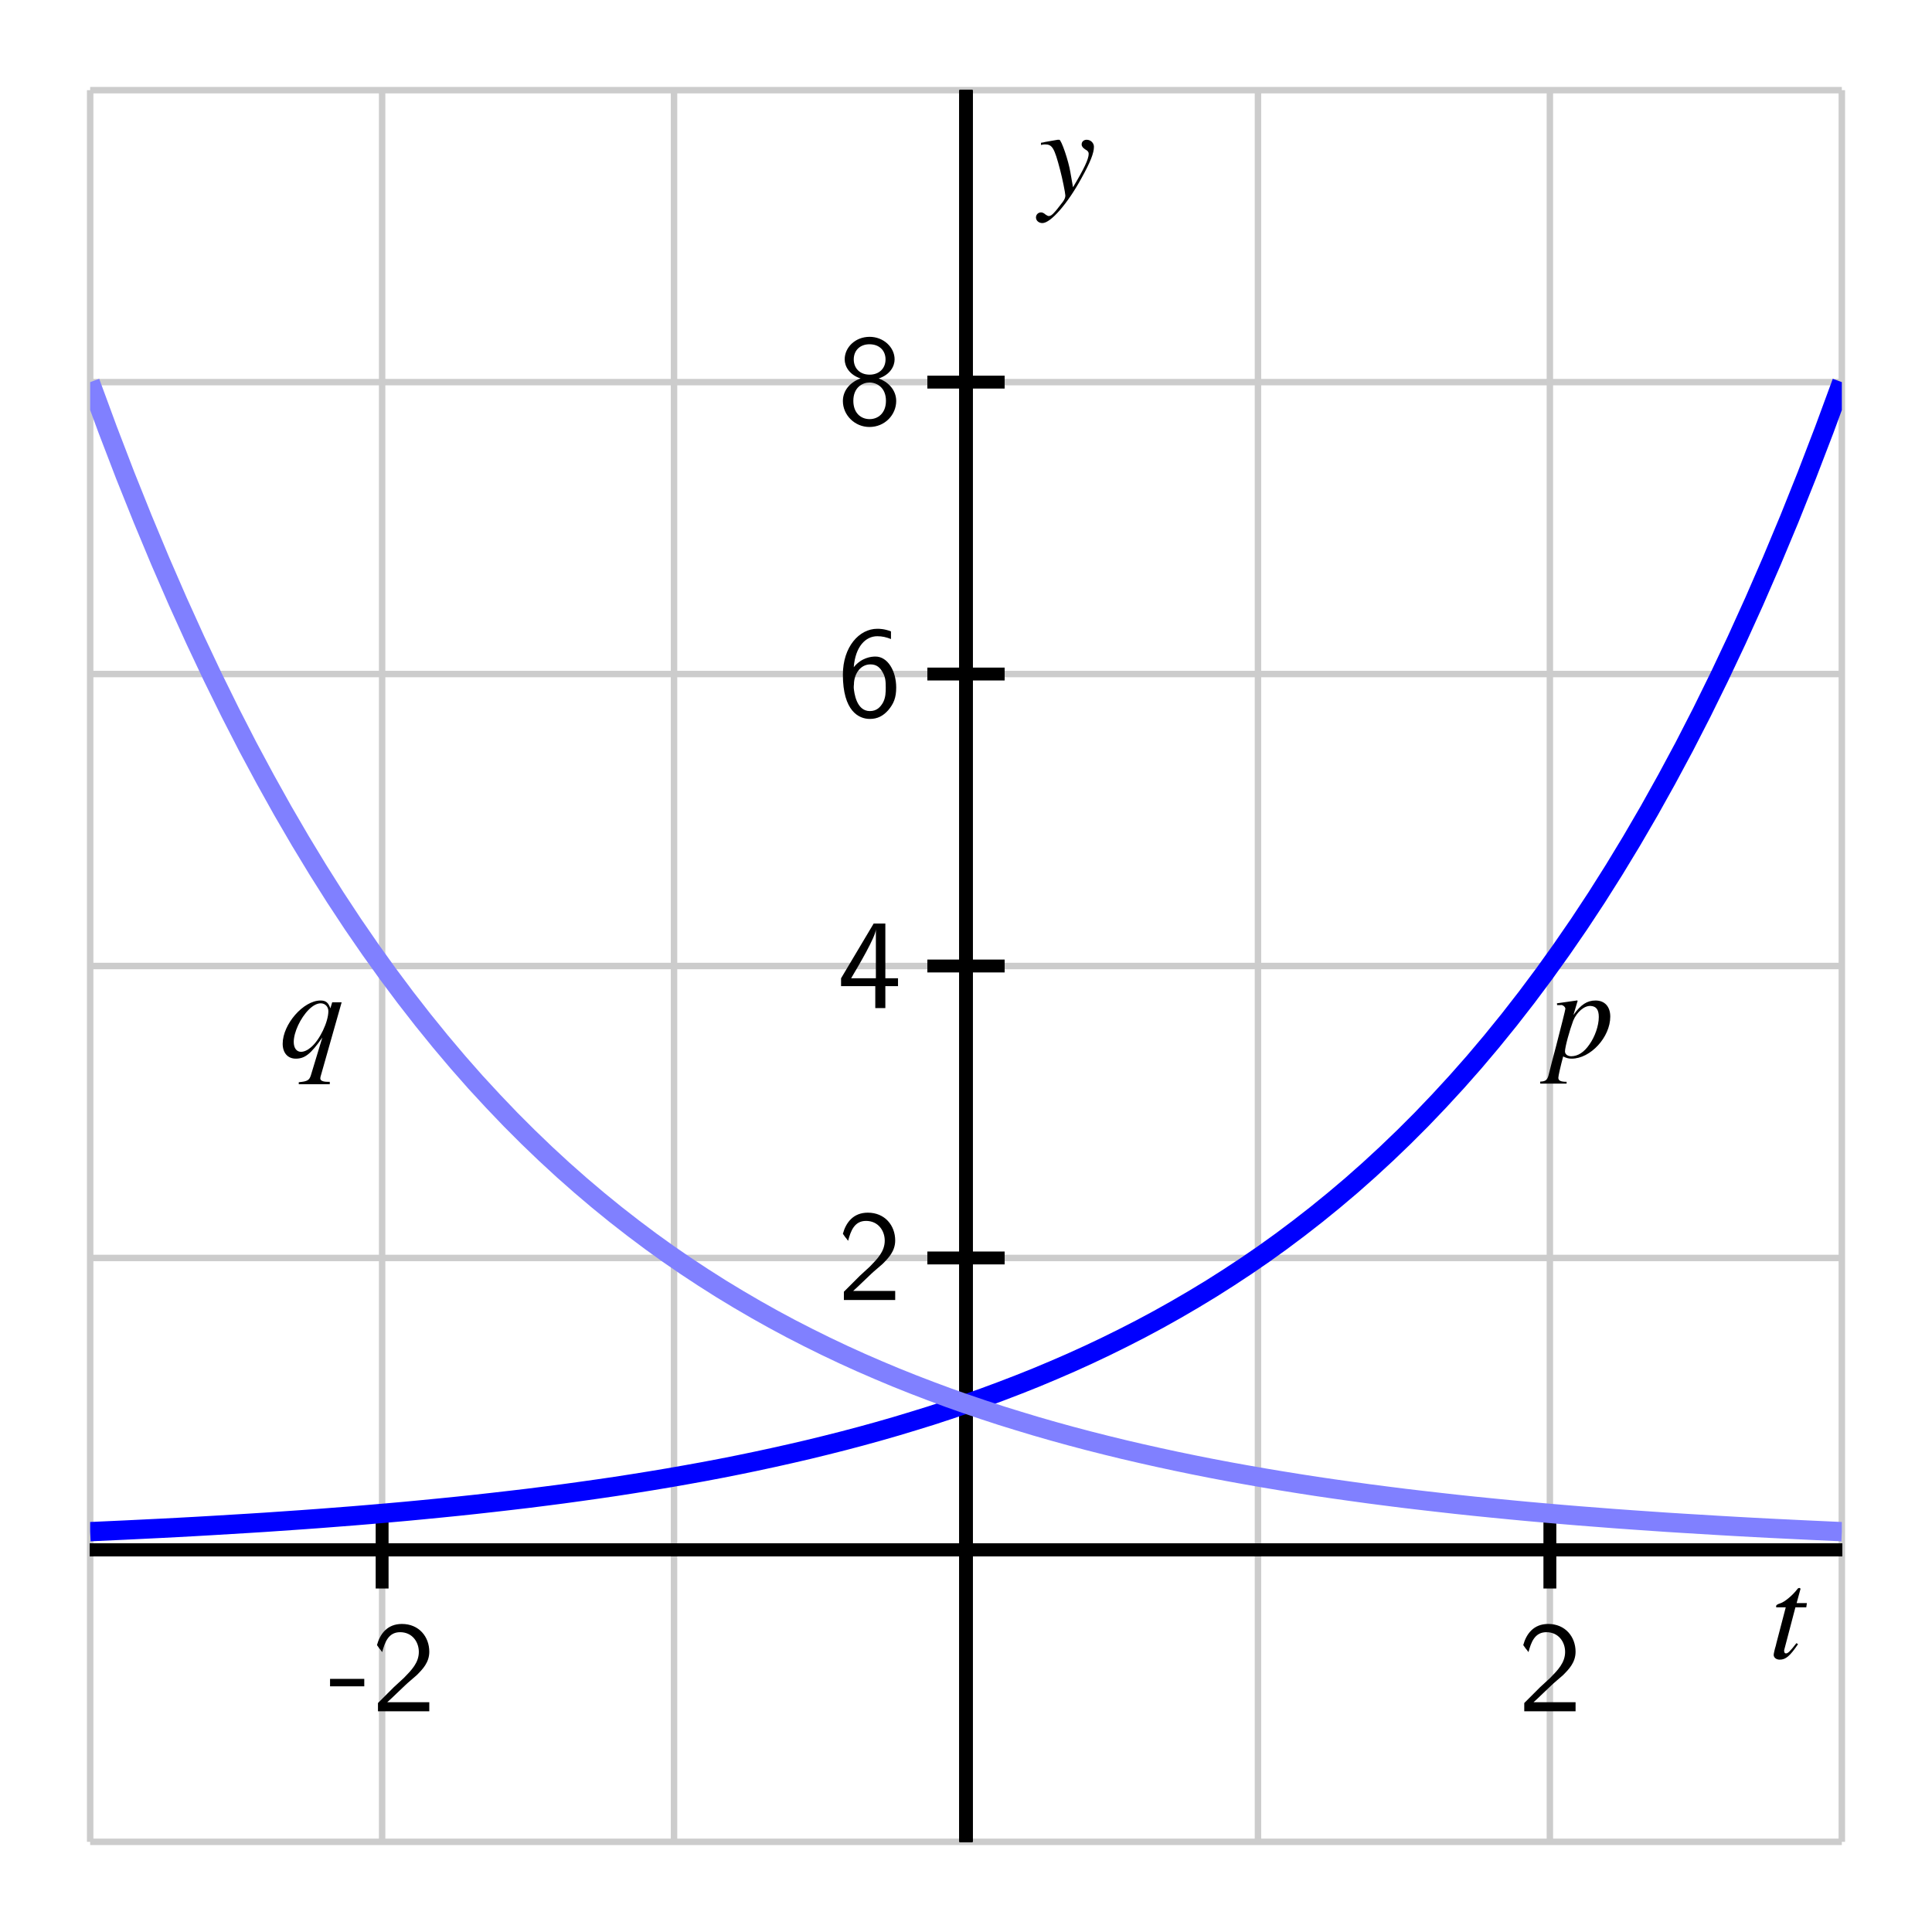 <?xml version="1.0" encoding="UTF-8"?>
<svg xmlns="http://www.w3.org/2000/svg" xmlns:xlink="http://www.w3.org/1999/xlink" width="150pt" height="150pt" viewBox="0 0 150 150" version="1.1">
<defs>
<g>
<symbol overflow="visible" id="glyph0-0">
<path style="stroke:none;" d=""/>
</symbol>
<symbol overflow="visible" id="glyph0-1">
<path style="stroke:none;" d="M 2.766 -1.938 L 2.766 -2.516 L 0.109 -2.516 L 0.109 -1.938 Z M 2.766 -1.938 "/>
</symbol>
<symbol overflow="visible" id="glyph0-2">
<path style="stroke:none;" d="M 1.734 -1.875 L 0.5 -0.641 L 0.5 0 L 4.484 0 L 4.484 -0.703 L 2.672 -0.703 C 2.547 -0.703 2.438 -0.703 2.312 -0.703 L 1.219 -0.703 C 1.547 -0.984 2.297 -1.734 2.609 -2.016 C 2.797 -2.203 3.312 -2.625 3.5 -2.797 C 3.953 -3.25 4.484 -3.781 4.484 -4.625 C 4.484 -5.781 3.688 -6.781 2.359 -6.781 C 1.219 -6.781 0.656 -6 0.422 -5.141 C 0.547 -4.969 0.594 -4.906 0.609 -4.875 C 0.625 -4.859 0.734 -4.734 0.828 -4.594 C 1.031 -5.359 1.312 -6.141 2.219 -6.141 C 3.156 -6.141 3.672 -5.391 3.672 -4.609 C 3.672 -3.766 3.094 -3.188 2.516 -2.594 Z M 1.734 -1.875 "/>
</symbol>
<symbol overflow="visible" id="glyph0-3">
<path style="stroke:none;" d="M 3.719 -1.703 L 4.703 -1.703 L 4.703 -2.312 L 3.719 -2.312 L 3.719 -6.562 L 2.812 -6.562 L 0.281 -2.312 L 0.281 -1.703 L 2.938 -1.703 L 2.938 0 L 3.719 0 Z M 1.062 -2.312 C 1.578 -3.188 2.984 -5.547 2.984 -6.125 L 2.984 -2.312 Z M 1.062 -2.312 "/>
</symbol>
<symbol overflow="visible" id="glyph0-4">
<path style="stroke:none;" d="M 4.156 -6.578 C 3.641 -6.781 3.234 -6.781 3.094 -6.781 C 1.688 -6.781 0.422 -5.375 0.422 -3.219 C 0.422 -0.391 1.656 0.219 2.516 0.219 C 3.109 0.219 3.547 -0.016 3.938 -0.453 C 4.375 -0.969 4.562 -1.438 4.562 -2.219 C 4.562 -3.5 3.906 -4.625 2.953 -4.625 C 2.625 -4.625 1.875 -4.547 1.266 -3.797 C 1.391 -5.406 2.188 -6.203 3.094 -6.203 C 3.484 -6.203 3.797 -6.125 4.156 -5.984 Z M 1.266 -2.188 C 1.266 -2.328 1.266 -2.344 1.281 -2.469 C 1.281 -3.203 1.734 -4.016 2.562 -4.016 C 3.047 -4.016 3.312 -3.766 3.516 -3.391 C 3.734 -3.016 3.75 -2.672 3.75 -2.219 C 3.75 -1.875 3.75 -1.422 3.516 -1.016 C 3.344 -0.734 3.078 -0.391 2.516 -0.391 C 1.453 -0.391 1.297 -1.859 1.266 -2.188 Z M 1.266 -2.188 "/>
</symbol>
<symbol overflow="visible" id="glyph0-5">
<path style="stroke:none;" d="M 3.203 -3.547 C 4.094 -3.844 4.438 -4.5 4.438 -5.031 C 4.438 -5.969 3.578 -6.781 2.5 -6.781 C 1.375 -6.781 0.562 -5.953 0.562 -5.031 C 0.562 -4.5 0.906 -3.844 1.797 -3.547 C 1.062 -3.297 0.422 -2.672 0.422 -1.797 C 0.422 -0.703 1.344 0.219 2.484 0.219 C 3.688 0.219 4.562 -0.734 4.562 -1.797 C 4.562 -2.703 3.875 -3.312 3.203 -3.547 Z M 2.5 -3.844 C 1.734 -3.844 1.266 -4.344 1.266 -5.031 C 1.266 -5.719 1.75 -6.203 2.484 -6.203 C 3.281 -6.203 3.734 -5.688 3.734 -5.031 C 3.734 -4.312 3.219 -3.844 2.5 -3.844 Z M 2.5 -0.391 C 1.812 -0.391 1.234 -0.875 1.234 -1.812 C 1.234 -2.859 1.953 -3.234 2.484 -3.234 C 3.062 -3.234 3.766 -2.844 3.766 -1.812 C 3.766 -0.844 3.141 -0.391 2.5 -0.391 Z M 2.5 -0.391 "/>
</symbol>
<symbol overflow="visible" id="glyph1-0">
<path style="stroke:none;" d=""/>
</symbol>
<symbol overflow="visible" id="glyph1-1">
<path style="stroke:none;" d="M 3.906 1.906 L 3.734 1.906 C 3.375 1.906 3.156 1.812 3.172 1.625 C 3.172 1.594 3.188 1.547 3.188 1.516 L 4.828 -4.266 L 4.094 -4.266 L 3.953 -3.797 C 3.797 -4.25 3.594 -4.406 3.188 -4.406 C 1.859 -4.406 0.25 -2.562 0.25 -1.047 C 0.25 -0.344 0.641 0.109 1.266 0.109 C 1.984 0.109 2.438 -0.266 3.328 -1.531 L 2.438 1.406 C 2.312 1.797 2.156 1.875 1.5 1.938 L 1.5 2.094 L 3.906 2.094 Z M 3.203 -4.188 C 3.547 -4.188 3.797 -3.922 3.797 -3.578 C 3.797 -2.75 3.125 -1.328 2.438 -0.766 C 2.188 -0.547 1.906 -0.422 1.672 -0.422 C 1.328 -0.422 1.109 -0.719 1.109 -1.188 C 1.109 -1.938 1.625 -3.047 2.281 -3.703 C 2.594 -4.016 2.922 -4.188 3.203 -4.188 Z M 3.203 -4.188 "/>
</symbol>
<symbol overflow="visible" id="glyph1-2">
<path style="stroke:none;" d="M 0.562 -4.047 L 0.797 -4.047 C 0.797 -4.047 0.812 -4.047 0.812 -4.047 C 0.953 -4.109 1.203 -3.922 1.203 -3.766 C 1.203 -3.688 0.844 -2.266 0.5 -0.938 C 0.234 0.062 -0.016 1.016 -0.078 1.297 C -0.188 1.766 -0.312 1.875 -0.75 1.891 L -0.75 2.047 L 1.297 2.047 L 1.297 1.906 C 0.828 1.906 0.656 1.812 0.656 1.594 C 0.656 1.453 0.828 0.688 1.031 -0.062 C 1.281 0.062 1.453 0.109 1.688 0.109 C 3.156 0.109 4.688 -1.562 4.688 -3.156 C 4.688 -3.938 4.25 -4.406 3.547 -4.406 C 2.891 -4.406 2.406 -4.094 1.828 -3.281 L 2.125 -4.281 L 2.156 -4.375 C 2.156 -4.375 2.141 -4.375 2.125 -4.406 L 2.109 -4.406 C 2.109 -4.422 2.094 -4.422 2.094 -4.422 L 2.078 -4.406 L 0.547 -4.188 Z M 3.172 -3.984 C 3.594 -3.953 3.797 -3.703 3.797 -3.125 C 3.797 -2.453 3.5 -1.594 3.062 -0.984 C 2.656 -0.391 2.172 -0.078 1.656 -0.078 C 1.375 -0.078 1.172 -0.234 1.172 -0.453 C 1.172 -0.797 1.531 -2.094 1.812 -2.844 C 2.094 -3.516 2.672 -4.016 3.172 -3.984 Z M 3.172 -3.984 "/>
</symbol>
<symbol overflow="visible" id="glyph1-3">
<path style="stroke:none;" d="M 0.156 -4 C 0.281 -4.031 0.344 -4.047 0.453 -4.047 C 1.031 -4.047 1.188 -3.797 1.641 -2.062 C 1.812 -1.422 2.047 -0.25 2.047 -0.078 C 2.047 0.078 1.984 0.234 1.844 0.422 C 1.531 0.828 1.328 1.094 1.219 1.203 C 1.016 1.438 0.891 1.516 0.766 1.516 C 0.703 1.516 0.625 1.484 0.516 1.406 C 0.375 1.281 0.266 1.234 0.156 1.234 C -0.062 1.234 -0.234 1.406 -0.234 1.625 C -0.234 1.875 -0.016 2.062 0.266 2.062 C 0.906 2.062 2.219 0.562 3.297 -1.422 C 3.984 -2.656 4.266 -3.375 4.266 -3.859 C 4.266 -4.156 4.016 -4.406 3.703 -4.406 C 3.484 -4.406 3.312 -4.266 3.312 -4.047 C 3.312 -3.891 3.406 -3.781 3.594 -3.656 C 3.797 -3.547 3.859 -3.453 3.859 -3.312 C 3.859 -2.906 3.484 -2.125 2.641 -0.719 L 2.438 -1.875 C 2.297 -2.766 1.734 -4.406 1.578 -4.406 L 1.547 -4.406 C 1.531 -4.406 1.484 -4.406 1.453 -4.406 C 1.359 -4.391 1 -4.328 0.469 -4.234 C 0.422 -4.219 0.297 -4.188 0.156 -4.172 Z M 0.156 -4 "/>
</symbol>
<symbol overflow="visible" id="glyph1-4">
<path style="stroke:none;" d="M 2.953 -4.281 L 2.156 -4.281 L 2.438 -5.312 C 2.453 -5.328 2.453 -5.344 2.453 -5.359 C 2.453 -5.438 2.422 -5.453 2.375 -5.453 C 2.312 -5.453 2.281 -5.453 2.219 -5.375 C 1.828 -4.859 1.203 -4.359 0.891 -4.266 C 0.641 -4.188 0.562 -4.125 0.562 -4.016 C 0.562 -4.016 0.562 -3.984 0.578 -3.953 L 1.312 -3.953 L 0.594 -1.203 C 0.578 -1.125 0.562 -1.094 0.547 -1 C 0.453 -0.703 0.375 -0.344 0.375 -0.266 C 0.375 -0.047 0.578 0.109 0.844 0.109 C 1.312 0.109 1.641 -0.172 2.266 -1.094 L 2.141 -1.172 C 1.656 -0.547 1.484 -0.375 1.328 -0.375 C 1.234 -0.375 1.188 -0.453 1.188 -0.578 C 1.188 -0.594 1.188 -0.594 1.188 -0.625 L 2.062 -3.953 L 2.906 -3.953 Z M 2.953 -4.281 "/>
</symbol>
</g>
<clipPath id="clip1">
  <path d="M 7 8 L 143 8 L 143 141 L 7 141 Z M 7 8 "/>
</clipPath>
</defs>
<g id="surface1">
<path style="fill:none;stroke-width:5;stroke-linecap:butt;stroke-linejoin:miter;stroke:rgb(80.077%,80.077%,80.077%);stroke-opacity:1;stroke-miterlimit:10;" d="M 70 70 L 70 1430 M 296.68 70 L 296.68 1430 M 523.32 70 L 523.32 1430 M 750 70 L 750 1430 M 976.68 70 L 976.68 1430 M 1203.32 70 L 1203.32 1430 M 1430 70 L 1430 1430 M 70 70 L 1430 70 M 70 296.68 L 1430 296.68 M 70 523.32 L 1430 523.32 M 70 750 L 1430 750 M 70 976.68 L 1430 976.68 M 70 1203.32 L 1430 1203.32 M 70 1430 L 1430 1430 " transform="matrix(0.1,0,0,-0.1,0,150)"/>
<path style="fill:none;stroke-width:10;stroke-linecap:butt;stroke-linejoin:miter;stroke:rgb(0%,0%,0%);stroke-opacity:1;stroke-miterlimit:10;" d="M 70 296.68 L 1430 296.68 M 750 70 L 750 1430 " transform="matrix(0.1,0,0,-0.1,0,150)"/>
<path style="fill:none;stroke-width:10;stroke-linecap:butt;stroke-linejoin:miter;stroke:rgb(0%,0%,0%);stroke-opacity:1;stroke-miterlimit:10;" d="M 70 296.68 L 1430 296.68 M 750 70 L 750 1430 M 296.68 266.68 L 296.68 326.68 " transform="matrix(0.1,0,0,-0.1,0,150)"/>
<path style="fill:none;stroke-width:10;stroke-linecap:butt;stroke-linejoin:miter;stroke:rgb(0%,0%,0%);stroke-opacity:1;stroke-miterlimit:10;" d="M 70 296.68 L 1430 296.68 M 750 70 L 750 1430 M 750 266.68 L 750 326.68 " transform="matrix(0.1,0,0,-0.1,0,150)"/>
<path style="fill:none;stroke-width:10;stroke-linecap:butt;stroke-linejoin:miter;stroke:rgb(0%,0%,0%);stroke-opacity:1;stroke-miterlimit:10;" d="M 70 296.68 L 1430 296.68 M 750 70 L 750 1430 M 1203.32 266.68 L 1203.32 326.68 " transform="matrix(0.1,0,0,-0.1,0,150)"/>
<path style="fill:none;stroke-width:10;stroke-linecap:butt;stroke-linejoin:miter;stroke:rgb(0%,0%,0%);stroke-opacity:1;stroke-miterlimit:10;" d="M 70 296.68 L 1430 296.68 M 750 70 L 750 1430 M 720 296.68 L 780 296.68 " transform="matrix(0.1,0,0,-0.1,0,150)"/>
<path style="fill:none;stroke-width:10;stroke-linecap:butt;stroke-linejoin:miter;stroke:rgb(0%,0%,0%);stroke-opacity:1;stroke-miterlimit:10;" d="M 70 296.68 L 1430 296.68 M 750 70 L 750 1430 M 720 523.32 L 780 523.32 " transform="matrix(0.1,0,0,-0.1,0,150)"/>
<path style="fill:none;stroke-width:10;stroke-linecap:butt;stroke-linejoin:miter;stroke:rgb(0%,0%,0%);stroke-opacity:1;stroke-miterlimit:10;" d="M 70 296.68 L 1430 296.68 M 750 70 L 750 1430 M 720 750 L 780 750 " transform="matrix(0.1,0,0,-0.1,0,150)"/>
<path style="fill:none;stroke-width:10;stroke-linecap:butt;stroke-linejoin:miter;stroke:rgb(0%,0%,0%);stroke-opacity:1;stroke-miterlimit:10;" d="M 70 296.68 L 1430 296.68 M 750 70 L 750 1430 M 720 976.68 L 780 976.68 " transform="matrix(0.1,0,0,-0.1,0,150)"/>
<path style="fill:none;stroke-width:10;stroke-linecap:butt;stroke-linejoin:miter;stroke:rgb(0%,0%,0%);stroke-opacity:1;stroke-miterlimit:10;" d="M 70 296.68 L 1430 296.68 M 750 70 L 750 1430 M 720 1203.32 L 780 1203.32 " transform="matrix(0.1,0,0,-0.1,0,150)"/>
<g style="fill:rgb(0%,0%,0%);fill-opacity:1;">
  <use xlink:href="#glyph0-1" x="25.516" y="132.864"/>
  <use xlink:href="#glyph0-2" x="28.846" y="132.864"/>
</g>
<g style="fill:rgb(0%,0%,0%);fill-opacity:1;">
  <use xlink:href="#glyph0-2" x="117.843" y="132.864"/>
</g>
<g style="fill:rgb(0%,0%,0%);fill-opacity:1;">
  <use xlink:href="#glyph0-2" x="65.019" y="100.932"/>
</g>
<g style="fill:rgb(0%,0%,0%);fill-opacity:1;">
  <use xlink:href="#glyph0-3" x="65.019" y="78.266"/>
</g>
<g style="fill:rgb(0%,0%,0%);fill-opacity:1;">
  <use xlink:href="#glyph0-4" x="65.019" y="55.599"/>
</g>
<g style="fill:rgb(0%,0%,0%);fill-opacity:1;">
  <use xlink:href="#glyph0-5" x="65.019" y="32.932"/>
</g>
<g clip-path="url(#clip1)" clip-rule="nonzero">
<path style="fill:none;stroke-width:15;stroke-linecap:butt;stroke-linejoin:miter;stroke:rgb(0%,0%,100%);stroke-opacity:1;stroke-miterlimit:10;" d="M 70 310.82 L 97.188 312.07 L 110.82 312.734 L 124.414 313.398 L 138.008 314.102 L 151.602 314.844 L 165.195 315.625 L 192.383 317.266 L 206.016 318.125 L 233.203 320 L 246.797 320.977 L 273.984 323.086 L 287.617 324.219 L 301.211 325.391 L 314.805 326.602 L 328.398 327.891 L 341.992 329.219 L 355.586 330.586 L 369.18 332.031 L 382.812 333.555 L 396.406 335.117 L 410 336.719 L 423.594 338.438 L 437.188 340.195 L 450.82 342.07 L 464.414 343.984 L 478.008 345.977 L 491.602 348.086 L 505.195 350.273 L 518.789 352.539 L 532.383 354.922 L 546.016 357.383 L 559.609 359.961 L 573.203 362.656 L 586.797 365.469 L 600.391 368.398 L 613.984 371.445 L 627.617 374.609 L 641.211 377.93 L 654.805 381.367 L 668.398 384.961 L 681.992 388.711 L 695.586 392.617 L 709.18 396.719 L 722.812 400.938 L 736.406 405.391 L 750 410 L 763.594 414.805 L 777.188 419.844 L 790.82 425.078 L 804.414 430.508 L 818.008 436.211 L 831.602 442.109 L 845.195 448.281 L 858.789 454.727 L 872.383 461.445 L 886.016 468.438 L 899.609 475.742 L 913.203 483.359 L 926.797 491.289 L 940.391 499.531 L 953.984 508.164 L 967.617 517.148 L 981.211 526.484 L 994.805 536.25 L 1008.398 546.445 L 1021.992 557.031 L 1035.586 568.086 L 1049.219 579.609 L 1062.812 591.641 L 1076.406 604.18 L 1090 617.227 L 1103.594 630.82 L 1117.188 645.039 L 1130.781 659.805 L 1144.414 675.234 L 1158.008 691.328 L 1171.602 708.086 L 1185.195 725.547 L 1198.789 743.75 L 1212.383 762.734 L 1226.016 782.539 L 1239.609 803.164 L 1253.203 824.688 L 1266.797 847.109 L 1280.391 870.469 L 1293.984 894.844 L 1307.617 920.234 L 1321.211 946.719 L 1334.805 974.336 L 1348.398 1003.125 L 1361.992 1033.125 L 1375.586 1064.375 L 1389.219 1096.992 L 1402.812 1130.977 L 1416.406 1166.406 L 1430 1203.32 " transform="matrix(0.1,0,0,-0.1,0,150)"/>
<path style="fill:none;stroke-width:15;stroke-linecap:butt;stroke-linejoin:miter;stroke:rgb(50%,50%,100%);stroke-opacity:1;stroke-miterlimit:10;" d="M 70 1203.32 L 83.594 1166.406 L 97.188 1130.977 L 110.82 1096.992 L 124.414 1064.375 L 138.008 1033.125 L 151.602 1003.125 L 165.195 974.336 L 178.789 946.719 L 192.383 920.234 L 206.016 894.844 L 219.609 870.469 L 233.203 847.109 L 246.797 824.688 L 260.391 803.164 L 273.984 782.539 L 287.617 762.734 L 301.211 743.75 L 314.805 725.547 L 328.398 708.086 L 341.992 691.328 L 355.586 675.234 L 369.18 659.805 L 382.812 645.039 L 396.406 630.82 L 410 617.227 L 423.594 604.18 L 437.188 591.641 L 450.82 579.609 L 464.414 568.086 L 478.008 557.031 L 491.602 546.445 L 505.195 536.25 L 518.789 526.484 L 532.383 517.148 L 546.016 508.164 L 559.609 499.531 L 573.203 491.289 L 586.797 483.359 L 600.391 475.742 L 613.984 468.438 L 627.617 461.445 L 641.211 454.727 L 654.805 448.281 L 668.398 442.109 L 681.992 436.211 L 695.586 430.508 L 709.18 425.078 L 722.812 419.844 L 736.406 414.805 L 750 410 L 763.594 405.391 L 777.188 400.938 L 790.82 396.719 L 804.414 392.617 L 818.008 388.711 L 831.602 384.961 L 845.195 381.367 L 858.789 377.93 L 872.383 374.609 L 886.016 371.445 L 899.609 368.398 L 913.203 365.469 L 926.797 362.656 L 940.391 359.961 L 953.984 357.383 L 967.617 354.922 L 981.211 352.539 L 994.805 350.273 L 1008.398 348.086 L 1021.992 345.977 L 1035.586 343.984 L 1049.219 342.07 L 1062.812 340.195 L 1076.406 338.438 L 1090 336.719 L 1103.594 335.117 L 1117.188 333.555 L 1130.781 332.031 L 1144.414 330.586 L 1158.008 329.219 L 1171.602 327.891 L 1185.195 326.602 L 1198.789 325.391 L 1212.383 324.219 L 1226.016 323.086 L 1253.203 320.977 L 1266.797 320 L 1293.984 318.125 L 1307.617 317.266 L 1334.805 315.625 L 1348.398 314.844 L 1361.992 314.102 L 1375.586 313.398 L 1389.219 312.734 L 1402.812 312.07 L 1430 310.82 " transform="matrix(0.1,0,0,-0.1,0,150)"/>
</g>
<g style="fill:rgb(0%,0%,0%);fill-opacity:1;">
  <use xlink:href="#glyph1-1" x="21.697" y="82.085"/>
</g>
<g style="fill:rgb(0%,0%,0%);fill-opacity:1;">
  <use xlink:href="#glyph1-2" x="120.333" y="82.085"/>
</g>
<g style="fill:rgb(0%,0%,0%);fill-opacity:1;">
  <use xlink:href="#glyph1-3" x="80.667" y="15.257"/>
</g>
<g style="fill:rgb(0%,0%,0%);fill-opacity:1;">
  <use xlink:href="#glyph1-4" x="137.333" y="128.746"/>
</g>
</g>
</svg>
